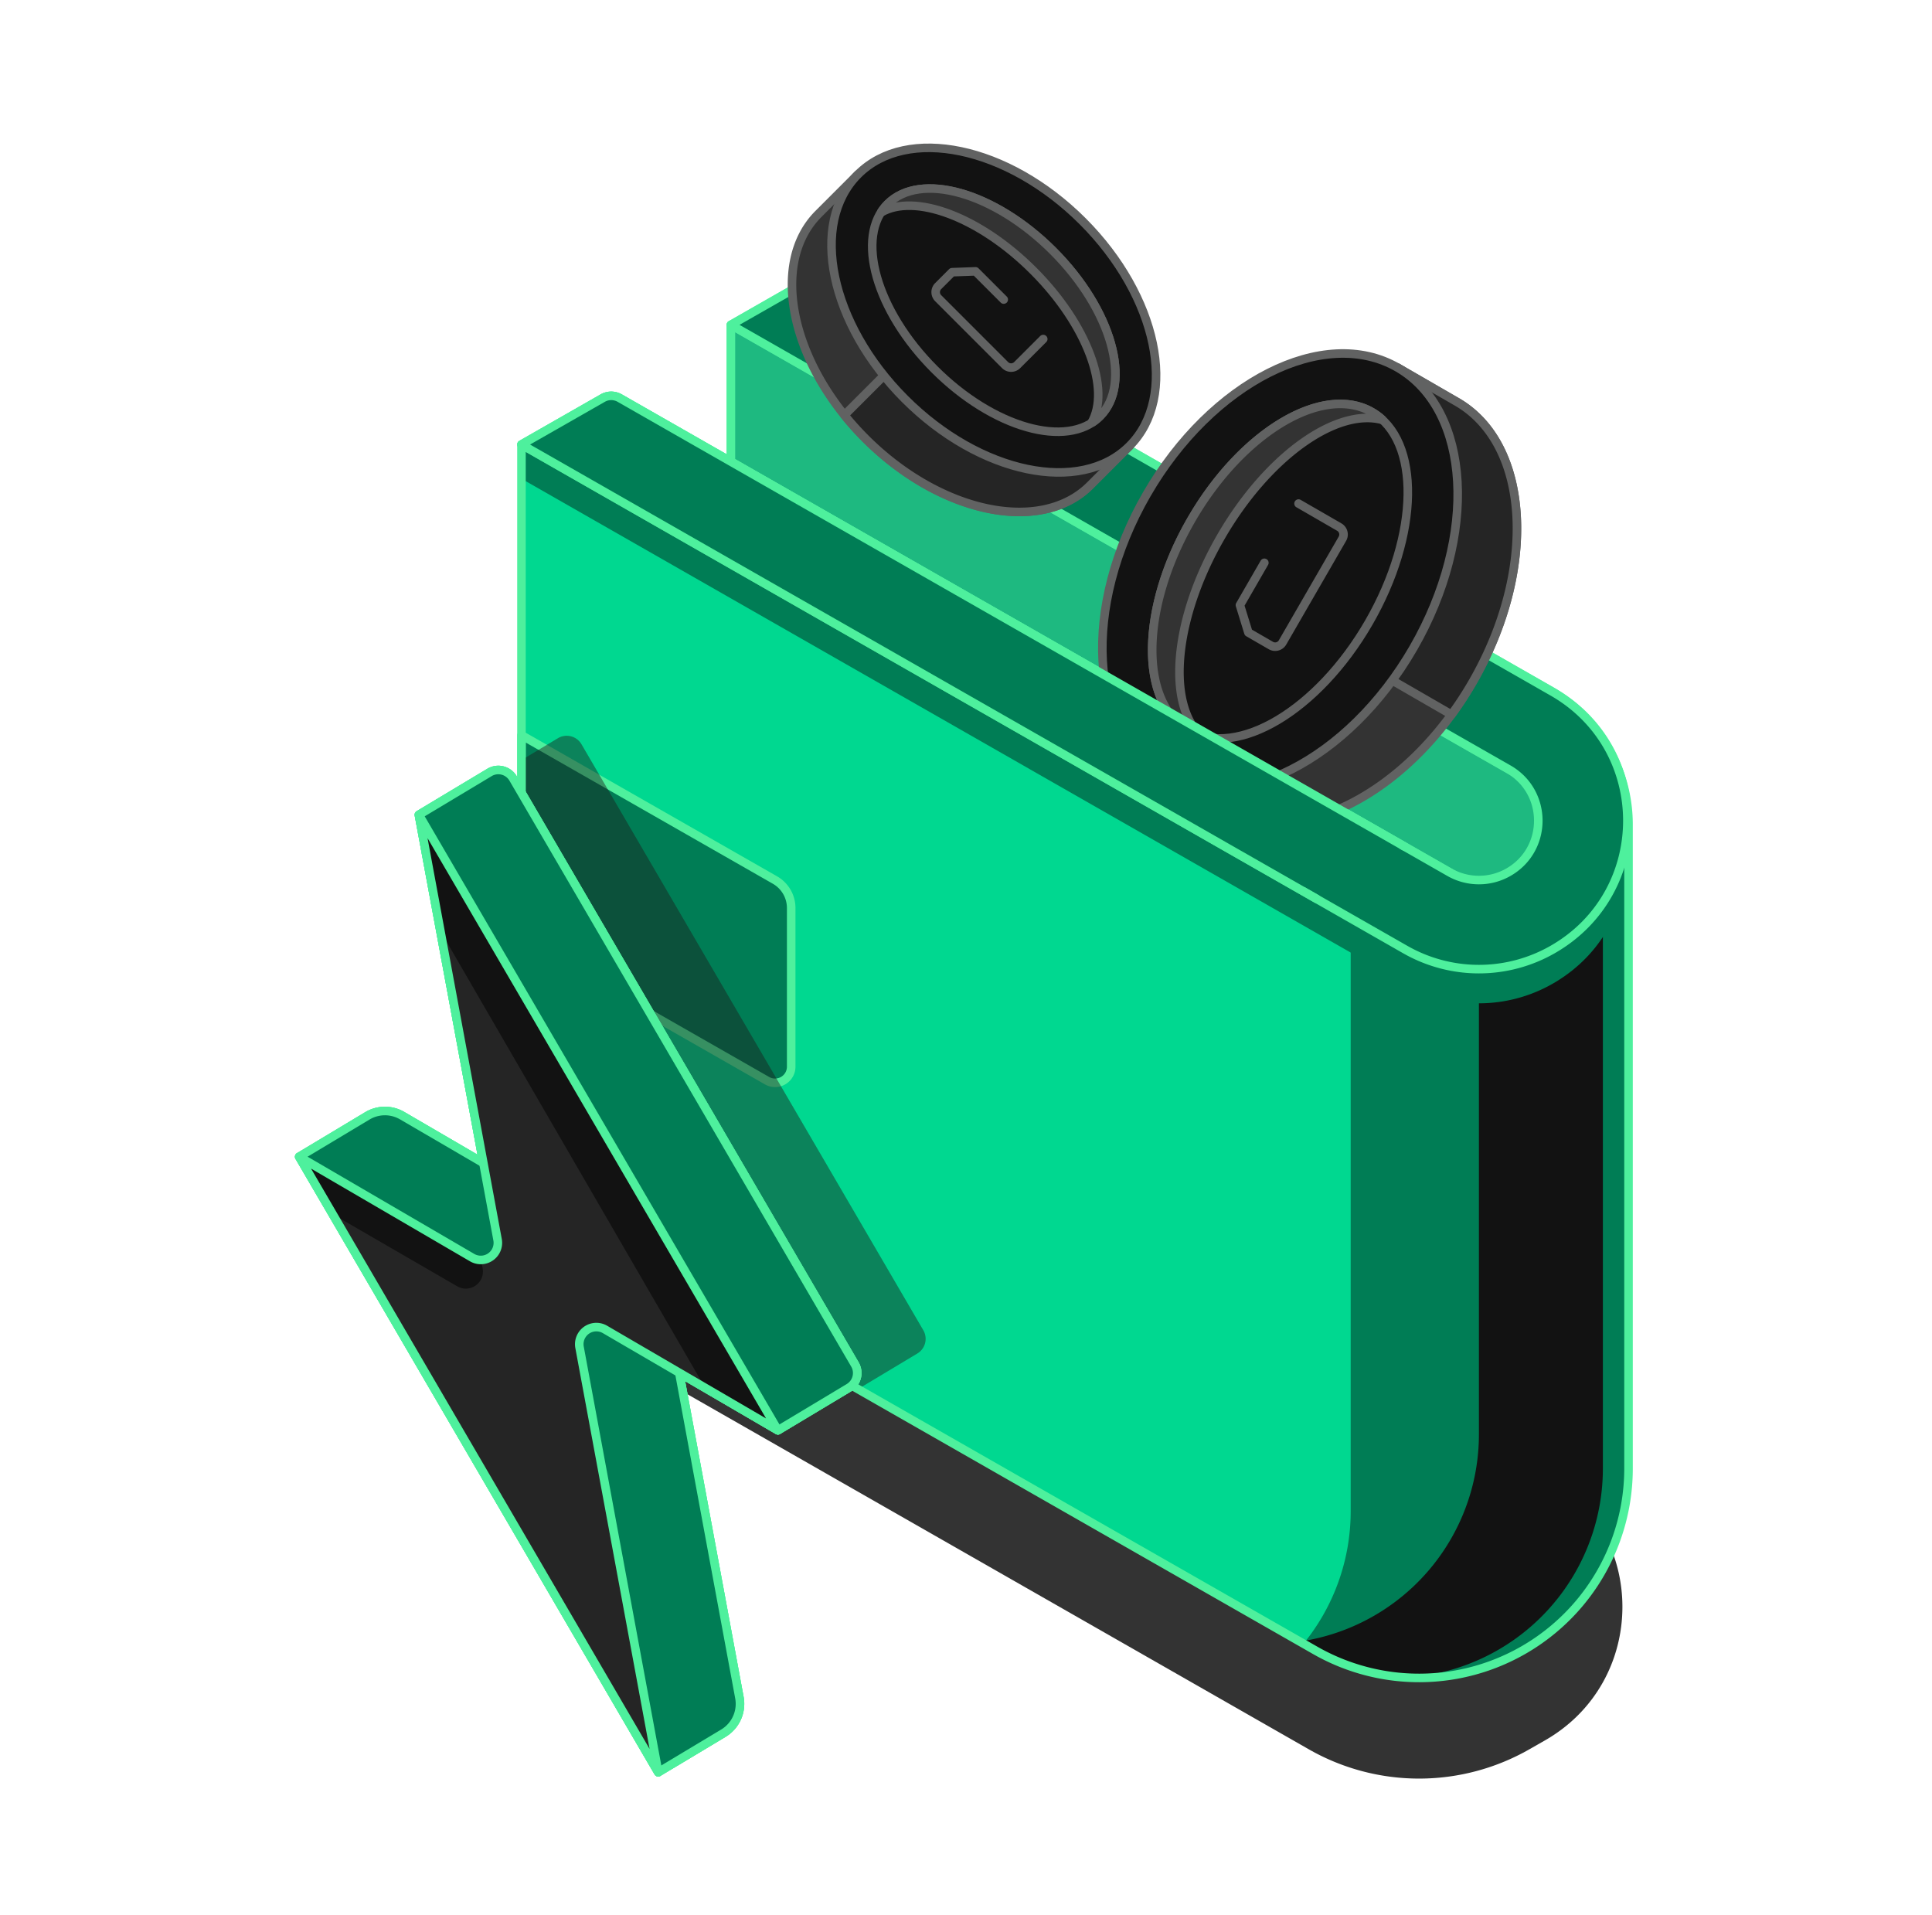 <svg xmlns="http://www.w3.org/2000/svg" width="113" height="112" fill="none"><path fill="#333" d="M31.26 75.566 35.75 73l7-4 8.506-4.726a1 1 0 0 1 .984.007l38.134 21.895c6.032 3.464 6.023 12.169-.016 15.62l-.908.518a13 13 0 0 1-12.9 0l-45.29-25.88a.5.5 0 0 1 0-.868"/><path fill="#00D890" d="M30.5 68.84V26l4.754-2.716a1 1 0 0 1 .992 0L42.75 27v-8l4.754-2.716a1 1 0 0 1 .992 0l42.22 24.125a9 9 0 0 1 4.534 7.814V85.89a12.25 12.25 0 0 1-18.328 10.636l-45.414-25.95a2 2 0 0 1-1.008-1.737"/><path fill="#007D55" fill-rule="evenodd" d="M76.24 96.137A12.25 12.25 0 0 0 79 88.391V50.723a9 9 0 0 0-4.535-7.814L42.75 24.786V19l4.754-2.716a1 1 0 0 1 .992 0l42.22 24.125a9 9 0 0 1 4.534 7.814v37.668a12.25 12.25 0 0 1-18.328 10.636z" clip-rule="evenodd"/><path fill="#121212" fill-rule="evenodd" d="M33.125 24.5 34 24v1zm12.25-7 36.59 20.909a9 9 0 0 1 4.535 7.814v37.668a12.25 12.25 0 0 1-10.478 12.121l.9.515A12.25 12.25 0 0 0 95.25 85.891V48.223a9 9 0 0 0-4.535-7.814L48.496 16.284a1 1 0 0 0-.992 0z" clip-rule="evenodd"/><path fill="#007D55" fill-rule="evenodd" d="M82.25 98.118a12.25 12.25 0 0 0 11.5-12.227V48.223a9 9 0 0 0-4.535-7.814L47.25 16.429l.254-.145a1 1 0 0 1 .992 0l42.22 24.125a9 9 0 0 1 4.534 7.814v37.668a12.25 12.25 0 0 1-13 12.227M35 23.428l.254-.144a1 1 0 0 1 .992 0l5.004 2.859V27z" clip-rule="evenodd"/><path fill="#007D55" stroke="#4EF09D" stroke-linejoin="round" stroke-width=".5" d="M45.326 51.472 30.5 43v12l14.365 8.208a.943.943 0 0 0 1.411-.819v-9.28c0-.676-.362-1.301-.95-1.637Z"/><path fill="#1B1B1B" fill-opacity=".45" fill-rule="evenodd" d="M30.5 64.99v3.85a2 2 0 0 0 1.008 1.736l18.675 10.671 3.47-2.082a1 1 0 0 0 .35-1.361L34.01 43.53a1 1 0 0 0-1.378-.353l-2.132 1.28v12l1.772 9.567z" clip-rule="evenodd"/><path fill="#007D55" fill-rule="evenodd" d="M89.829 49a3.42 3.42 0 0 0-1.606-2.015L42.75 21l1.75-1 43.723 24.985c1.502.858 2.037 2.557 1.606 4.015m5.297 0a8.58 8.58 0 0 1-4.318 6.538 8.68 8.68 0 0 1-8.616 0L31.085 26.334l-.584.167V28l51.692 29.538a8.68 8.68 0 0 0 8.616 0c3.248-1.856 4.688-5.286 4.318-8.538" clip-rule="evenodd"/><path stroke="#4EF09D" stroke-linejoin="round" stroke-width=".5" d="M30.5 68.84V26l4.754-2.716a1 1 0 0 1 .992 0L42.75 27v-8l4.754-2.716a1 1 0 0 1 .992 0l42.22 24.125a9 9 0 0 1 4.534 7.814V85.89a12.25 12.25 0 0 1-18.328 10.636l-45.414-25.95a2 2 0 0 1-1.008-1.737Z"/><path fill="#1EB980" stroke="#4EF09D" stroke-linejoin="round" stroke-width=".5" d="m91.75 47-49-28v8l45.26 25.863c1.666.952 3.74-.251 3.74-2.17z"/><path fill="#007D55" stroke="#4EF09D" stroke-linejoin="round" stroke-width=".5" d="m30.5 26 4.754-2.716a1 1 0 0 1 .992 0l48.53 27.731c1.069.61 2.38.61 3.447 0 2.333-1.333 2.333-4.697 0-6.03L42.75 19l4.754-2.716a1 1 0 0 1 .992 0l42.312 24.178c5.833 3.333 5.833 11.743 0 15.076a8.68 8.68 0 0 1-8.616 0z"/><path fill="#333" fill-rule="evenodd" d="m67.992 45.316 3.464 2c4.304 2.485 10.872-.831 14.669-7.408s3.385-13.923-.92-16.408l-.003-.002-3.46-1.998-.715 1.238c-3.691.467-7.791 3.495-10.49 8.17-2.7 4.676-3.272 9.74-1.83 13.17z" clip-rule="evenodd"/><path fill="#616262" d="m71.456 47.316-.125.216zm-3.464-2-.217-.125a.25.25 0 0 0 .092.341zM85.206 23.5l-.125.217zm-.004-.002-.125.216zm-3.46-1.998.125-.216a.25.25 0 0 0-.342.091zm-.715 1.238.031.248a.25.25 0 0 0 .185-.123zm-12.32 21.34.216.125a.25.25 0 0 0 .014-.222zM71.58 47.1l-3.464-2-.25.433 3.464 2zm14.328-7.316c-1.878 3.252-4.436 5.688-7.04 7.004-2.609 1.317-5.233 1.5-7.288.312l-.25.433c2.249 1.299 5.06 1.066 7.763-.299s5.328-3.876 7.248-7.2zm-.828-16.066c2.055 1.187 3.21 3.55 3.373 6.467.163 2.914-.668 6.347-2.545 9.6l.432.25c1.92-3.325 2.782-6.854 2.612-9.878-.17-3.022-1.373-5.574-3.622-6.872zm-.004-.003.002.002h.002l.25-.432-.002-.002h-.002zm-3.46-1.997 3.46 1.997.25-.433-3.46-1.997zm-.374 1.146.715-1.238-.433-.25-.715 1.238zm-10.49 8.17c2.674-4.631 6.715-7.593 10.305-8.047l-.062-.496c-3.793.48-7.951 3.573-10.676 8.293zm-1.816 12.948c-1.402-3.336-.858-8.317 1.816-12.948l-.433-.25c-2.725 4.72-3.325 9.868-1.844 13.392zm-.729 1.46.715-1.238-.433-.25-.715 1.238z"/><path fill="#252525" fill-rule="evenodd" d="M75.117 25.475c1.907-1.534 3.965-2.491 5.91-2.737l.715-1.238 3.464 2c4.304 2.485 4.716 9.831.919 16.408a21 21 0 0 1-1.229 1.889L81.32 39.73l-10.825-6.25z" clip-rule="evenodd"/><path fill="#616262" d="m81.027 22.738.031.248a.25.25 0 0 0 .185-.123zm-5.91 2.737-.157-.195a.3.3 0 0 0-.06.07zm6.625-3.975.125-.216a.25.25 0 0 0-.342.091zm3.154 20.297-.125.216a.25.25 0 0 0 .327-.069zM70.494 33.48l-.216-.125a.25.25 0 0 0 .091.342zm10.502-10.99c-2.002.253-4.102 1.234-6.036 2.79l.313.39c1.88-1.513 3.897-2.445 5.785-2.684zm.53-1.115-.715 1.238.432.25.715-1.238zm3.805 1.909-3.464-2-.25.433 3.464 2zm1.01 16.749c1.92-3.324 2.782-6.853 2.612-9.877-.17-3.022-1.373-5.574-3.622-6.872l-.25.433c2.055 1.186 3.21 3.55 3.373 6.467.163 2.914-.668 6.347-2.545 9.599zm-1.243 1.911q.661-.904 1.243-1.911l-.432-.25a21 21 0 0 1-1.215 1.866zm-3.904-1.996 3.577 2.065.25-.433-3.577-2.065zm-10.825-6.25 10.825 6.25.25-.433-10.825-6.25zM74.9 25.35l-4.622 8.006.433.25 4.622-8.006z"/><ellipse cx="74.867" cy="33.408" fill="#121212" stroke="#616262" stroke-width=".5" rx="9" ry="13.75" transform="rotate(-150 74.867 33.408)"/><ellipse cx="74.866" cy="33.408" fill="#121212" stroke="#616262" stroke-width=".5" rx="6" ry="10.75" transform="rotate(-150 74.866 33.408)"/><path fill="#333" fill-rule="evenodd" d="M80.875 24.568c-2.681-.754-6.741 2.11-9.472 6.84s-3.181 9.679-1.188 11.623a3.4 3.4 0 0 1-.723-.313c-2.87-1.657-2.79-7.168.179-12.31 2.968-5.141 7.701-7.966 10.571-6.31q.344.2.633.47" clip-rule="evenodd"/><path fill="#616262" d="m80.875 24.568-.068.241.239-.423zm-10.66 18.463-.072.24.247-.42zm1.405-11.498c1.35-2.34 3.025-4.21 4.683-5.398 1.668-1.196 3.272-1.673 4.504-1.326l.135-.481c-1.449-.408-3.215.17-4.93 1.4-1.725 1.238-3.445 3.165-4.825 5.555zm-1.23 11.319c-.916-.893-1.306-2.52-1.104-4.563.201-2.03.983-4.416 2.334-6.756l-.433-.25c-1.38 2.39-2.19 4.844-2.398 6.957-.208 2.1.174 3.919 1.252 4.97zm-.102-.06a3.2 3.2 0 0 1-.67-.29l-.25.433q.37.213.775.335zm-.67-.29c-1.322-.763-2.008-2.442-1.976-4.628.032-2.178.779-4.8 2.246-7.34l-.434-.25c-1.501 2.6-2.279 5.305-2.312 7.582-.033 2.269.677 4.174 2.225 5.069zm.27-11.969c1.466-2.54 3.364-4.498 5.234-5.614 1.878-1.121 3.674-1.367 4.995-.604l.25-.433c-1.549-.894-3.553-.555-5.502.607-1.956 1.168-3.909 3.194-5.41 5.794zm10.23-6.218q.318.185.586.436l.342-.365a3.7 3.7 0 0 0-.679-.504z"/><path stroke="#616262" stroke-linecap="round" stroke-linejoin="round" stroke-width=".5" d="m75.95 29.453 2.382 1.375a.5.5 0 0 1 .183.683l-3.5 6.062a.5.5 0 0 1-.683.183l-1.316-.76-.494-1.604 1.428-2.475"/><path fill="#007D55" d="m30.5 26 4.754-2.716a1 1 0 0 1 .992 0L82.125 49.5 76 52z"/><path stroke="#4EF09D" stroke-linecap="round" stroke-linejoin="round" stroke-width=".5" d="M77 52.571 30.5 26l4.754-2.716a1 1 0 0 1 .992 0L82.125 49.5"/><path fill="#333" fill-rule="evenodd" d="M65.242 25.256c.412-3.011-1.11-6.886-4.228-10.004s-6.993-4.64-10.004-4.228l-.826-.826-2.306 2.307q-.003 0-.004.003c-2.87 2.871-1.643 8.754 2.743 13.14s10.27 5.615 13.14 2.744l2.31-2.31z" clip-rule="evenodd"/><path fill="#616262" d="m65.242 25.256-.248-.034a.25.25 0 0 0 .071.21zM51.01 11.024l-.177.176a.25.25 0 0 0 .21.071zm-.826-.826.177-.177a.25.25 0 0 0-.353 0zm-2.306 2.307.176.177zm15.88 15.887.176.176zm2.31-2.31.176.176a.25.25 0 0 0 0-.354zm-5.231-10.653c3.082 3.082 4.555 6.882 4.157 9.793l.496.067c.425-3.111-1.145-7.06-4.3-10.214zm-9.793-4.158c2.91-.398 6.711 1.076 9.793 4.158l.353-.354c-3.154-3.154-7.102-4.725-10.214-4.3zm-1.036-.896.825.825.354-.353-.826-.826zm-1.954 2.307 2.307-2.307-.353-.354-2.307 2.307zm-.003.003.003-.003-.353-.354-.004.004zm2.743 12.786c-2.163-2.163-3.54-4.688-4.025-7.012-.486-2.326-.075-4.417 1.282-5.774l-.354-.353c-1.514 1.514-1.925 3.8-1.417 6.23.507 2.431 1.938 5.04 4.16 7.263zm12.786 2.744c-1.356 1.356-3.447 1.767-5.773 1.282-2.324-.486-4.85-1.862-7.013-4.026l-.353.354c2.222 2.222 4.831 3.653 7.263 4.161 2.43.507 4.715.097 6.23-1.418zm0 0 .354.353zm2.31-2.31-2.31 2.31.354.353 2.31-2.31zm-.825-.473.826.826.353-.354-.825-.825z"/><path fill="#252525" fill-rule="evenodd" d="M64.332 20.014c.808 1.829 1.128 3.655.91 5.242l.826.825-2.31 2.31c-2.871 2.872-8.754 1.643-13.14-2.743q-.665-.664-1.23-1.369l2.385-2.385 7.22-7.22z" clip-rule="evenodd"/><path fill="#616262" d="m65.243 25.256-.248-.034a.25.25 0 0 0 .07.21zm-.91-5.242.228-.1a.3.3 0 0 0-.052-.077zm1.735 6.067.177.177a.25.25 0 0 0 0-.353zm-2.31 2.31-.177.177a.25.25 0 0 0 .354 0zm0 0 .177-.176a.25.25 0 0 0-.354 0zm-14.37-4.112-.177-.176a.25.25 0 0 0-.018.333zm2.385-2.385-.177-.177zm7.22-7.22.176-.176a.25.25 0 0 0-.353 0zM65.49 25.29c.225-1.643-.108-3.517-.929-5.377l-.457.202c.793 1.798 1.1 3.577.89 5.107zm.755.615-.826-.826-.353.354.825.825zm-2.31 2.663 2.31-2.31-.354-.353-2.31 2.31zm-.354 0 .354-.353zm.353 0-.353-.353zm-13.493-2.743c2.222 2.222 4.832 3.653 7.264 4.161 2.43.507 4.715.097 6.23-1.418l-.354-.353c-1.357 1.356-3.448 1.767-5.774 1.282-2.324-.486-4.849-1.862-7.012-4.026zm-1.248-1.389q.575.715 1.248 1.389l.354-.354q-.655-.655-1.213-1.348zm2.403-2.719-2.385 2.386.353.353 2.386-2.385zm7.22-7.22-7.22 7.22.354.354 7.22-7.22zm5.693 5.34-5.34-5.34-.353.354 5.34 5.34z"/><ellipse cx="58.126" cy="18.14" fill="#121212" stroke="#616262" stroke-width=".5" rx="7.351" ry="11.231" transform="rotate(-45 58.126 18.14)"/><ellipse cx="58.126" cy="18.14" fill="#121212" stroke="#616262" stroke-width=".5" rx="4.901" ry="8.781" transform="rotate(-45 58.126 18.14)"/><path fill="#333" fill-rule="evenodd" d="M64.335 24.349c1.914-1.914.685-6.246-2.744-9.675s-7.76-4.657-9.674-2.743a2.8 2.8 0 0 0-.4.504c1.956-1.162 5.764.24 8.92 3.394 3.154 3.155 4.555 6.964 3.393 8.92q.275-.17.505-.4" clip-rule="evenodd"/><path fill="#616262" d="m51.517 12.435-.212-.132.34.347zM63.83 24.748l-.215-.127.347.34zm-2.416-9.897c1.69 1.69 2.83 3.594 3.312 5.297.486 1.711.296 3.16-.568 4.024l.353.353c1.05-1.05 1.204-2.724.696-4.514-.51-1.799-1.7-3.775-3.439-5.513zm-9.32-2.744c.864-.864 2.312-1.053 4.024-.568 1.702.483 3.606 1.622 5.296 3.312l.354-.354c-1.739-1.739-3.715-2.928-5.514-3.439-1.79-.507-3.464-.354-4.514.696zm-.364.46q.154-.25.364-.46l-.354-.353q-.25.25-.435.55zm-.085.083c.88-.523 2.23-.492 3.794.098 1.552.585 3.264 1.702 4.82 3.258l.354-.353c-1.598-1.598-3.368-2.76-4.998-3.373-1.618-.61-3.15-.698-4.226-.06zm8.614 3.356c1.557 1.557 2.674 3.268 3.259 4.82.59 1.564.62 2.914.097 3.795l.43.255c.639-1.075.55-2.607-.06-4.226-.613-1.63-1.774-3.4-3.372-4.997zm3.899 8.166q-.21.209-.46.364l.264.425q.298-.186.55-.436z"/><path stroke="#616262" stroke-linecap="round" stroke-linejoin="round" stroke-width=".5" d="m61.017 19.83-1.524 1.524a.5.5 0 0 1-.707 0l-3.913-3.913a.5.5 0 0 1 0-.707l.813-.813 1.37-.051 1.65 1.65"/><path fill="#007D55" fill-rule="evenodd" d="M43.247 99.292a2 2 0 0 1-.937 2.079l-3.81 2.286-21-36 3.985-2.391a2 2 0 0 1 2.037-.013l4.75 2.77L24.5 47.658l4.132-2.48a1 1 0 0 1 1.378.354l19.992 34.273a1 1 0 0 1-.349 1.361L45.5 83.657l-5.772-3.367z" clip-rule="evenodd"/><path fill="#4EF09D" d="m42.31 101.371.128.215zm.937-2.079-.246.046zm-4.747 4.365.129.214a.25.25 0 0 1-.345-.088zm-21-36-.216.126a.25.25 0 0 1 .087-.34zm3.985-2.391.129.214zm2.037-.013-.126.216zm4.75 2.77.245-.045a.25.25 0 0 1-.371.262zM24.5 47.658l-.246.046a.25.25 0 0 1 .117-.26zm4.132-2.48-.129-.213zm1.378.354-.216.126zm19.992 34.273-.216.126zm-.349 1.361-.129-.214zM45.5 83.657l.129.214a.25.25 0 0 1-.255.002zm-5.772-3.367-.245.046a.25.25 0 0 1 .371-.262zm2.453 20.867a1.75 1.75 0 0 0 .82-1.82l.492-.09a2.25 2.25 0 0 1-1.055 2.339zm-3.81 2.286 3.81-2.286.257.429-3.81 2.285zm-.087.34-21-36 .432-.252 21 36zM21.614 65.48l-3.985 2.391-.258-.428 3.986-2.392zm1.782-.01a1.75 1.75 0 0 0-1.782.01l-.257-.429a2.25 2.25 0 0 1 2.291-.014zm4.75 2.77-4.75-2.77.252-.433 4.75 2.77zm-.12-.17-3.772-20.367.492-.092 3.771 20.367zm.735-22.678-4.132 2.48-.258-.43 4.132-2.478zm1.033.265a.75.75 0 0 0-1.033-.265l-.258-.428a1.25 1.25 0 0 1 1.723.442zM49.786 79.93 29.794 45.657l.432-.251 19.992 34.272zm-.262 1.02a.75.75 0 0 0 .262-1.02l.432-.252a1.25 1.25 0 0 1-.436 1.701zm-4.153 2.493 4.153-2.492.258.428-4.153 2.492zm.003.43-5.772-3.367.252-.432 5.772 3.367zm-2.373 15.465-3.518-19.002.491-.091 3.519 19.001z"/><path fill="#007D55" fill-rule="evenodd" d="M43.247 99.292a2 2 0 0 1-.937 2.079l-3.81 2.286-21-36 3.985-2.391a2 2 0 0 1 2.037-.013l4.75 2.77L24.5 47.658l4.132-2.48a1 1 0 0 1 1.378.354l19.992 34.273a1 1 0 0 1-.349 1.361L45.5 83.657l-5.772-3.367z" clip-rule="evenodd"/><path fill="#4EF09D" d="m42.31 101.371.128.215zm.937-2.079-.246.046zm-4.747 4.365.129.214a.25.25 0 0 1-.345-.088zm-21-36-.216.126a.25.25 0 0 1 .087-.34zm3.985-2.391.129.214zm2.037-.013-.126.216zm4.75 2.77.245-.045a.25.25 0 0 1-.371.262zM24.5 47.658l-.246.046a.25.25 0 0 1 .117-.26zm4.132-2.48-.129-.213zm1.378.354-.216.126zm19.992 34.273-.216.126zm-.349 1.361-.129-.214zM45.5 83.657l.129.214a.25.25 0 0 1-.255.002zm-5.772-3.367-.245.046a.25.25 0 0 1 .371-.262zm2.453 20.867a1.75 1.75 0 0 0 .82-1.82l.492-.09a2.25 2.25 0 0 1-1.055 2.339zm-3.81 2.286 3.81-2.286.257.429-3.81 2.285zm-.087.34-21-36 .432-.252 21 36zM21.614 65.48l-3.985 2.391-.258-.428 3.986-2.392zm1.782-.01a1.75 1.75 0 0 0-1.782.01l-.257-.429a2.25 2.25 0 0 1 2.291-.014zm4.75 2.77-4.75-2.77.252-.433 4.75 2.77zm-.12-.17-3.772-20.367.492-.092 3.771 20.367zm.735-22.678-4.132 2.48-.258-.43 4.132-2.478zm1.033.265a.75.75 0 0 0-1.033-.265l-.258-.428a1.25 1.25 0 0 1 1.723.442zM49.786 79.93 29.794 45.657l.432-.251 19.992 34.272zm-.262 1.02a.75.75 0 0 0 .262-1.02l.432-.252a1.25 1.25 0 0 1-.436 1.701zm-4.153 2.493 4.153-2.492.258.428-4.153 2.492zm.003.43-5.772-3.367.252-.432 5.772 3.367zm-2.373 15.465-3.518-19.002.491-.091 3.519 19.001z"/><path fill="#252525" d="m38.5 103.657-21-36 10.116 5.9a1 1 0 0 0 1.487-1.045L24.5 47.657l21 36-10.116-5.901a1 1 0 0 0-1.487 1.046z"/><path fill="#007D55" fill-rule="evenodd" d="M43.247 99.292a2 2 0 0 1-.937 2.079l-3.81 2.286-21-36 3.985-2.391a2 2 0 0 1 2.037-.013l4.75 2.77L24.5 47.658l4.132-2.48a1 1 0 0 1 1.378.354l19.992 34.273a1 1 0 0 1-.349 1.361L45.5 83.657l-5.772-3.367z" clip-rule="evenodd"/><path fill="#4EF09D" d="m42.31 101.371.128.215zm.937-2.079-.246.046zm-4.747 4.365.129.214a.25.25 0 0 1-.345-.088zm-21-36-.216.126a.25.25 0 0 1 .087-.34zm3.985-2.391.129.214zm2.037-.013-.126.216zm4.75 2.77.245-.045a.25.25 0 0 1-.371.262zM24.5 47.658l-.246.046a.25.25 0 0 1 .117-.26zm4.132-2.48-.129-.213zm1.378.354-.216.126zm19.992 34.273-.216.126zm-.349 1.361-.129-.214zM45.5 83.657l.129.214a.25.25 0 0 1-.255.002zm-5.772-3.367-.245.046a.25.25 0 0 1 .371-.262zm2.453 20.867a1.75 1.75 0 0 0 .82-1.82l.492-.09a2.25 2.25 0 0 1-1.055 2.339zm-3.81 2.286 3.81-2.286.257.429-3.81 2.285zm-.087.34-21-36 .432-.252 21 36zM21.614 65.48l-3.985 2.391-.258-.428 3.986-2.392zm1.782-.01a1.75 1.75 0 0 0-1.782.01l-.257-.429a2.25 2.25 0 0 1 2.291-.014zm4.75 2.77-4.75-2.77.252-.433 4.75 2.77zm-.12-.17-3.772-20.367.492-.092 3.771 20.367zm.735-22.678-4.132 2.48-.258-.43 4.132-2.478zm1.033.265a.75.75 0 0 0-1.033-.265l-.258-.428a1.25 1.25 0 0 1 1.723.442zM49.786 79.93 29.794 45.657l.432-.251 19.992 34.272zm-.262 1.02a.75.75 0 0 0 .262-1.02l.432-.252a1.25 1.25 0 0 1-.436 1.701zm-4.153 2.493 4.153-2.492.258.428-4.153 2.492zm.003.43-5.772-3.367.252-.432 5.772 3.367zm-2.373 15.465-3.518-19.002.491-.091 3.519 19.001z"/><path fill="#252525" d="m38.5 103.657-21-36 10.116 5.9a1 1 0 0 0 1.487-1.045L24.5 47.657l21 36-10.116-5.901a1 1 0 0 0-1.487 1.046z"/><path fill="#121212" fill-rule="evenodd" d="M19.462 71.02 17.5 67.656l10.116 5.9c.17.1.35.143.524.14l.09.495a1 1 0 0 1-1.485 1.044zm6.296-16.568L24.5 47.657l21 36-4.258-2.484z" clip-rule="evenodd"/><path stroke="#4EF09D" stroke-linejoin="round" stroke-width=".5" d="m38.5 103.657-21-36 10.116 5.9a1 1 0 0 0 1.487-1.045L24.5 47.657l21 36-10.116-5.901a1 1 0 0 0-1.487 1.046z"/></svg>